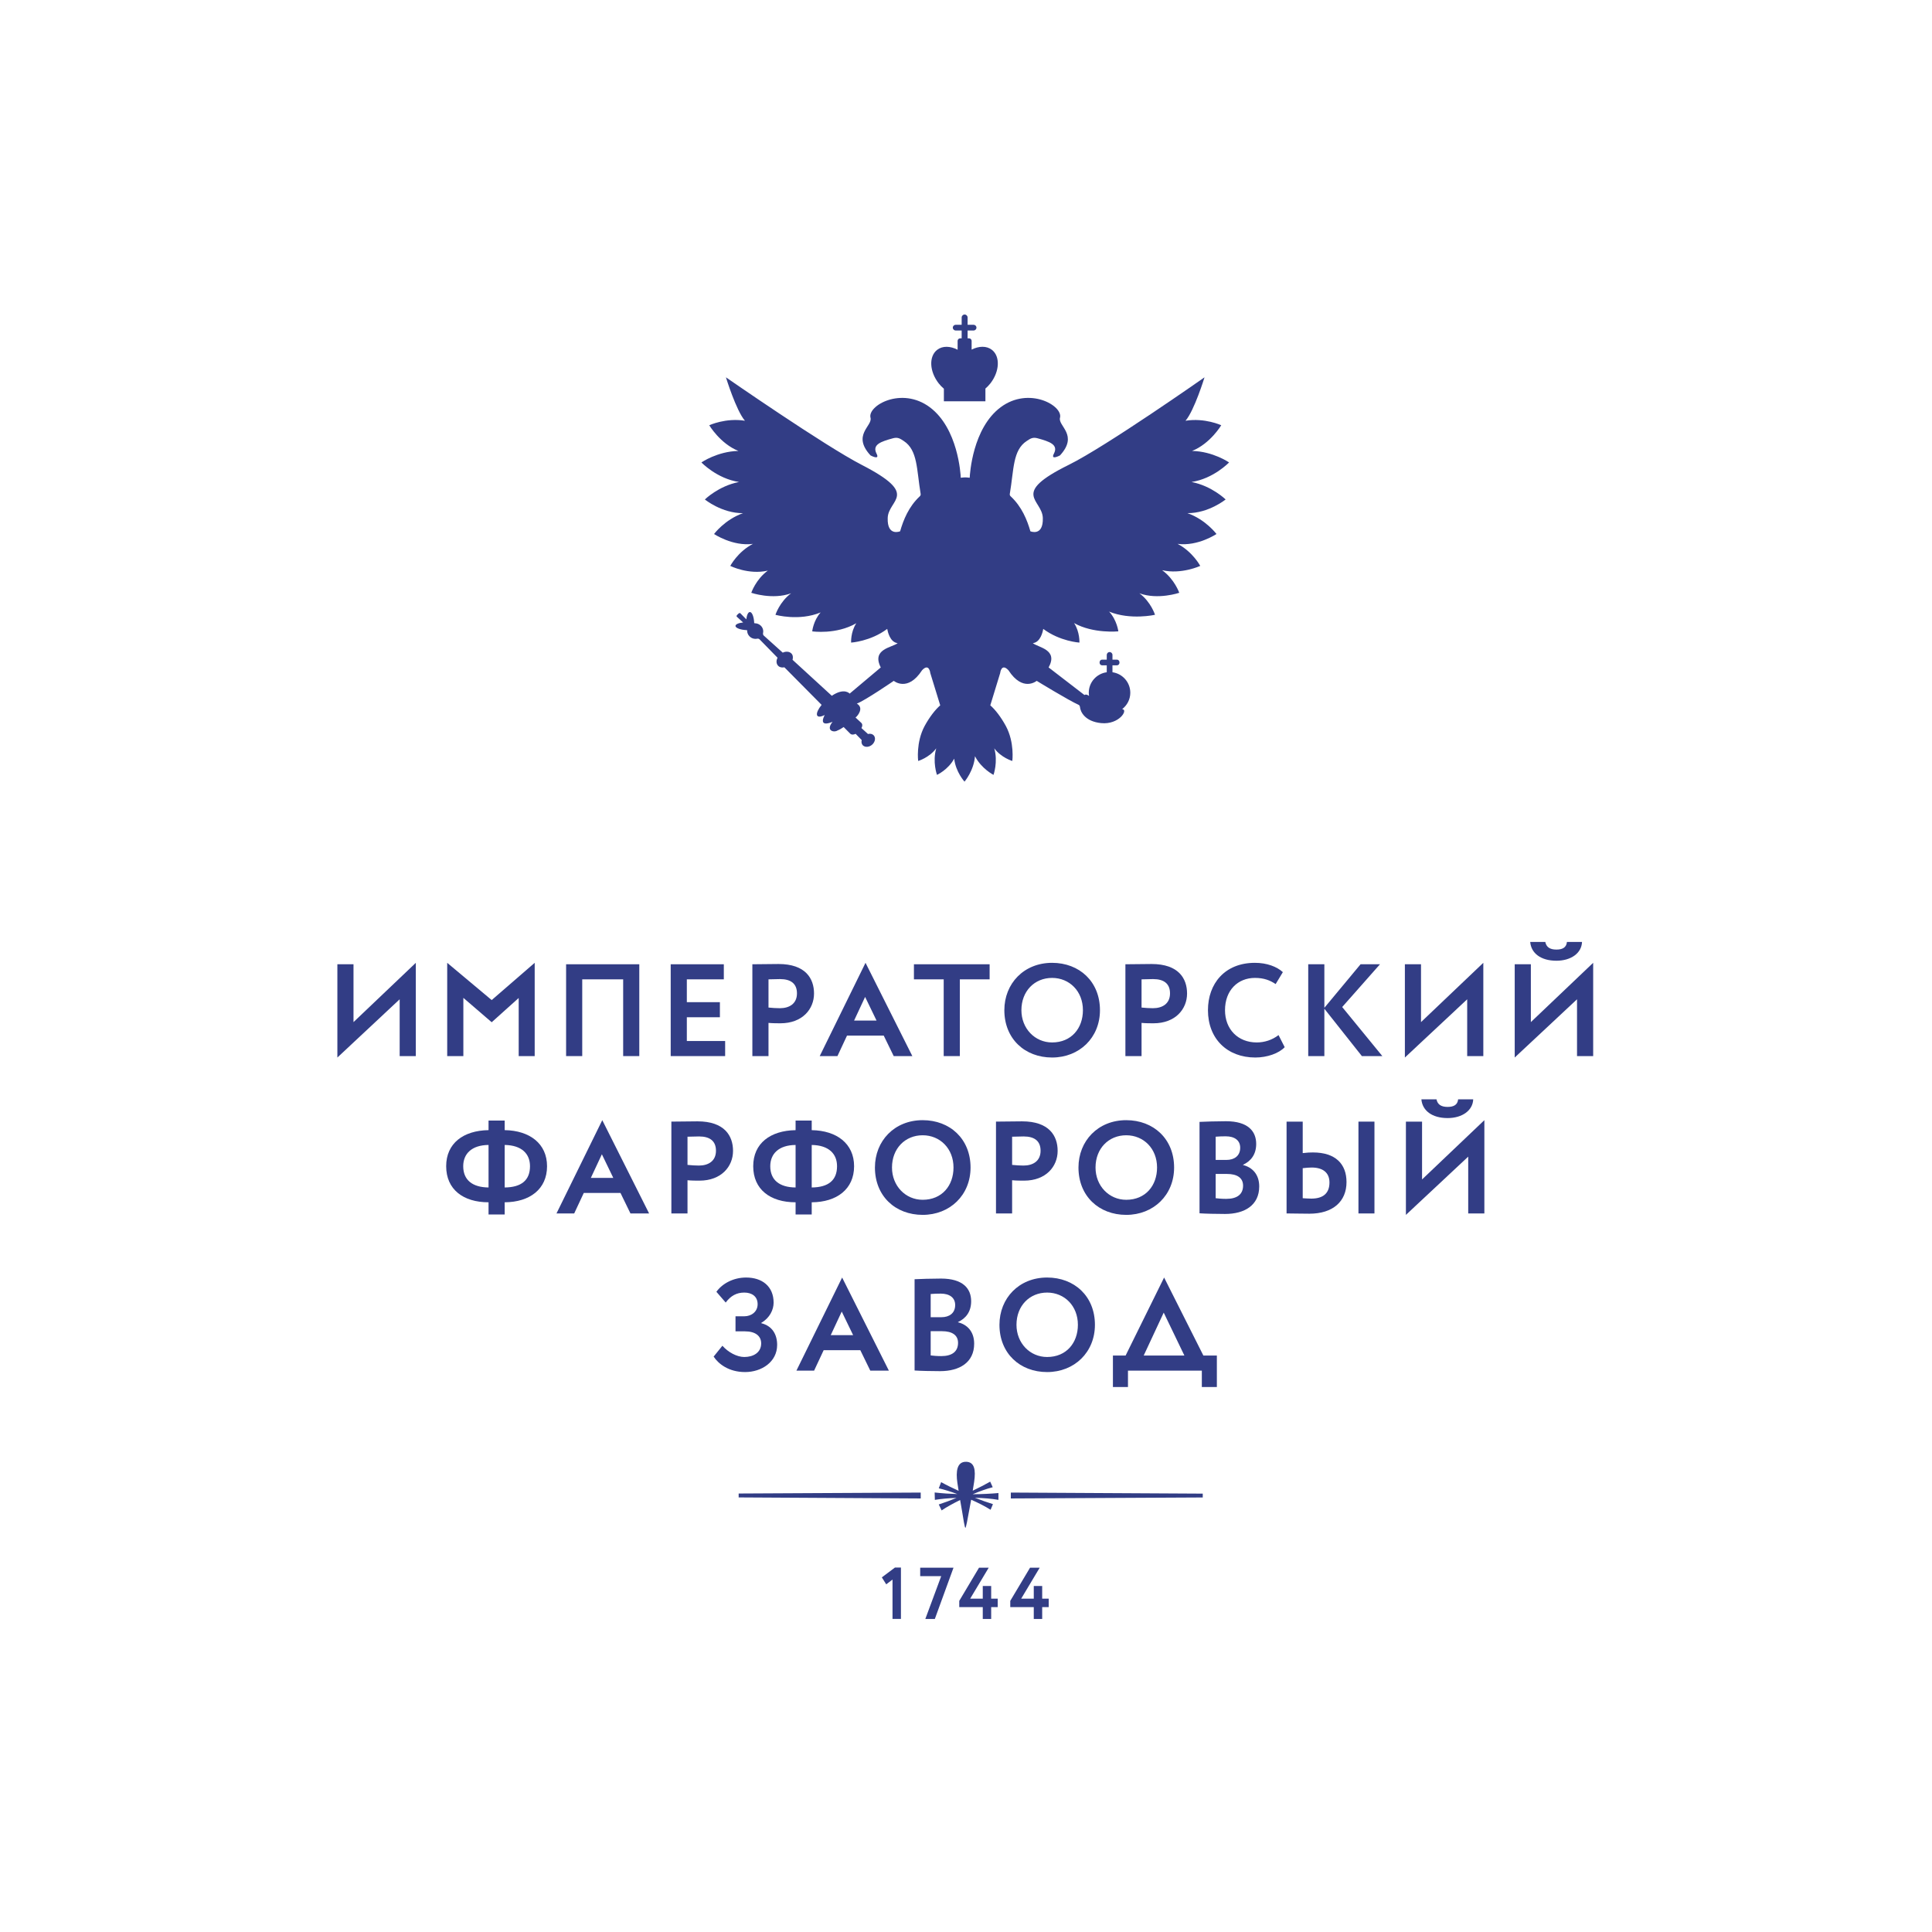 <?xml version="1.0" encoding="UTF-8"?> <!-- Creator: CorelDRAW --> <svg xmlns="http://www.w3.org/2000/svg" xmlns:xlink="http://www.w3.org/1999/xlink" xmlns:xodm="http://www.corel.com/coreldraw/odm/2003" xml:space="preserve" width="1181px" height="1181px" style="shape-rendering:geometricPrecision; text-rendering:geometricPrecision; image-rendering:optimizeQuality; fill-rule:evenodd; clip-rule:evenodd" viewBox="0 0 1181 1181"> <defs> <style type="text/css"> <![CDATA[ .fil1 {fill:none} .fil0 {fill:#323D85;fill-rule:nonzero} ]]> </style> </defs> <g id="Слой_x0020_1">  <g id="_1377542785232"> <path class="fil0" d="M594.59 913.4c4.24,-1.79 8.47,-3.31 12.03,-4.23l0.21 -0.07 -1.55 -3.4 -0.16 0.1c-2.86,1.64 -6.51,3.53 -10.51,5.44 0.3,-1.79 0.59,-3.58 0.86,-5.35 1.12,-7.51 0.14,-12.15 -4.78,-12.32 -5.76,-0.2 -6.46,5.91 -5.46,12.83 0.23,1.64 0.5,3.27 0.76,4.91 -3.69,-1.69 -7.33,-3.43 -10.51,-5.21l-0.17 -0.11 -1.46 3.79 0.21 0.05c2.99,0.68 6.96,1.91 11.16,3.46 -4.27,-0.12 -9.05,-0.41 -13.67,-0.94l-0.21 -0.01 0.12 4.32 0 0.2 0.21 -0.04c3.44,-0.58 8.07,-1 13.05,-1.19 -3.64,1.5 -7.31,2.88 -10.67,3.95l-0.2 0.06 1.76 3.65 0.17 -0.12c2.74,-1.87 6.74,-4.08 11.13,-6.25 0.83,4.82 1.66,9.45 2.31,13.57 0.96,5.16 0.96,3.91 1.87,0.04 0.77,-3.97 1.68,-8.78 2.57,-13.78 4.32,1.91 8.49,3.99 11.68,6.04l0.19 0.11 1.44 -3.46 -0.2 -0.06c-3.05,-0.94 -6.82,-2.25 -10.83,-3.82 5.44,0.15 10.37,0.57 14.2,1.25l0.19 0.03 0.01 -4.18 -0.2 0.03c-4.28,0.39 -9.85,0.66 -15.55,0.71z"></path> <polygon class="fil0" points="562.82,912.38 451.53,912.96 451.53,915.35 562.82,915.98 "></polygon> <polygon class="fil0" points="617.9,915.98 735.22,915.38 735.22,913.03 617.9,912.38 "></polygon> <polygon class="fil0" points="216.09,589.44 206.23,589.44 206.23,646.45 244.31,610.85 244.31,645.57 254.18,645.57 254.18,588.56 216.09,624.8 "></polygon> <polygon class="fil0" points="283.24,609.97 300.56,624.88 317.07,610.05 317.07,645.57 326.85,645.57 326.85,588.56 300.56,611.33 273.37,588.56 273.37,645.57 283.24,645.57 "></polygon> <polygon class="fil0" points="355.91,598.66 380.93,598.66 380.93,645.57 390.79,645.57 390.79,589.44 346.05,589.44 346.05,645.57 355.91,645.57 "></polygon> <polygon class="fil0" points="443.27,636.35 419.85,636.35 419.85,621.83 440.06,621.83 440.06,612.61 419.85,612.61 419.85,598.66 442.46,598.66 442.46,589.44 409.99,589.44 409.99,645.57 443.27,645.57 "></polygon> <path class="fil0" d="M469.77 598.66c2.65,-0.08 5.05,-0.16 7.06,-0.16 6.73,0 10.34,2.89 10.34,8.74 0,6.25 -4.57,9.06 -10.43,9.06 -2.24,0 -4.64,-0.16 -6.97,-0.4l0 -17.24zm0 26.62c2.41,0.24 5.62,0.24 7.3,0.24 13.39,0 20.53,-8.66 20.53,-18.2 0,-9.22 -5.22,-18.04 -21.73,-18.04 -3.93,0 -12.84,0.16 -15.96,0.16l0 56.13 9.86 0 0 -20.29z"></path> <path class="fil0" d="M528.83 609.4l6.98 14.44 -13.71 0 6.73 -14.44zm11.39 23.66l6.09 12.51 11.39 0 -28.62 -57.02 -27.99 57.02 10.83 0 5.84 -12.51 22.46 0z"></path> <polygon class="fil0" points="604.94,589.44 558.67,589.44 558.67,598.66 576.87,598.66 576.87,645.57 586.74,645.57 586.74,598.66 604.94,598.66 "></polygon> <path class="fil0" d="M643.13 637.23c-10.5,0 -18.76,-8.5 -18.76,-19.72 0,-11.64 8.02,-19.73 18.76,-19.73 10.58,0 18.84,8.09 18.84,19.73 0,11.06 -7.05,19.72 -18.84,19.72zm29.26 -19.72c0,-17.49 -12.58,-28.95 -29.26,-28.95 -17.24,0 -29.19,12.66 -29.19,28.95 0,17.47 12.51,28.93 29.19,28.93 16.68,0 29.26,-12.1 29.26,-28.93z"></path> <path class="fil0" d="M704.78 616.3c-2.24,0 -4.65,-0.16 -6.97,-0.4l0 -17.24c2.65,-0.08 5.05,-0.16 7.06,-0.16 6.73,0 10.34,2.89 10.34,8.74 0,6.25 -4.57,9.06 -10.43,9.06zm20.85 -8.98c0,-9.22 -5.21,-18.04 -21.72,-18.04 -3.93,0 -12.84,0.16 -15.97,0.16l0 56.13 9.87 0 0 -20.29c2.41,0.24 5.61,0.24 7.3,0.24 13.38,0 20.52,-8.66 20.52,-18.2z"></path> <path class="fil0" d="M768.23 637.23c-11.46,0 -19.4,-8.02 -19.4,-19.72 0,-12.19 7.86,-19.73 18.29,-19.73 5.61,0 9.3,1.52 12.66,3.77l4.41 -7.3c-3.69,-3.36 -9.78,-5.69 -17.07,-5.69 -18.53,0 -28.72,12.83 -28.72,28.95 0,17.47 11.79,28.93 28.95,28.93 7.3,0 14.44,-2.56 17.96,-6.32l-3.76 -7.39c-3.86,2.98 -8.58,4.5 -13.32,4.5z"></path> <polygon class="fil0" points="843.56,589.44 831.69,589.44 809.56,616.06 809.56,589.44 799.7,589.44 799.7,645.57 809.56,645.57 809.56,616.62 832.49,645.57 845,645.57 820.46,615.58 "></polygon> <polygon class="fil0" points="896.87,645.57 906.73,645.57 906.73,588.55 868.64,624.8 868.64,589.44 858.78,589.44 858.78,646.45 896.87,610.85 "></polygon> <path class="fil0" d="M951.42 587.28c8.83,0 15.4,-4.58 15.64,-11.48l-9.22 0c-0.32,3.45 -2.81,4.66 -6.42,4.66 -4.01,0 -6.17,-1.52 -6.81,-4.66l-9.22 0c0.55,6.83 6.41,11.48 16.03,11.48z"></path> <polygon class="fil0" points="935.79,624.8 935.79,589.44 925.92,589.44 925.92,646.45 964.01,610.85 964.01,645.57 973.88,645.57 973.88,588.55 "></polygon> <path class="fil0" d="M308.5 725.88l0 -25.99c10.5,0.17 15.48,5.46 15.48,13 0,8.58 -5.3,12.9 -15.48,12.99zm-9.86 0c-9.87,-0.09 -15.48,-4.57 -15.48,-12.99 0,-7.62 5.21,-12.91 15.48,-13l0 25.99zm9.86 -35.05l0 -5.85 -9.86 0 0 5.85c-15.4,0.24 -25.9,8.03 -25.9,22.06 0,14.19 10.42,22.05 25.9,22.05l0 7.45 9.86 0 0 -7.45c15.31,-0.09 25.9,-8.02 25.9,-22.05 0,-13.79 -10.59,-21.82 -25.9,-22.06z"></path> <path class="fil0" d="M361.18 720.02l6.74 -14.43 6.97 14.43 -13.71 0zm-21.01 21.74l10.83 0 5.85 -12.52 22.45 0 6.09 12.52 11.4 0 -28.63 -57.02 -27.99 57.02z"></path> <path class="fil0" d="M427.24 712.49c-2.25,0 -4.65,-0.17 -6.98,-0.41l0 -17.23c2.65,-0.09 5.05,-0.16 7.06,-0.16 6.73,0 10.34,2.88 10.34,8.74 0,6.25 -4.57,9.06 -10.42,9.06zm20.85 -8.98c0,-9.23 -5.22,-18.05 -21.73,-18.05 -3.93,0 -12.83,0.16 -15.96,0.16l0 56.13 9.86 0 0 -20.29c2.41,0.25 5.62,0.25 7.3,0.25 13.39,0 20.53,-8.66 20.53,-18.2z"></path> <path class="fil0" d="M470.85 712.89c0,-7.62 5.22,-12.91 15.48,-12.99l0 25.98c-9.86,-0.08 -15.48,-4.57 -15.48,-12.99zm25.34 -12.99c10.5,0.16 15.48,5.45 15.48,12.99 0,8.58 -5.29,12.91 -15.48,12.99l0 -25.98zm0 42.49l0 -7.45c15.32,-0.08 25.9,-8.02 25.9,-22.05 0,-13.79 -10.58,-21.81 -25.9,-22.05l0 -5.86 -9.86 0 0 5.86c-15.39,0.24 -25.9,8.02 -25.9,22.05 0,14.19 10.42,22.05 25.9,22.05l0 7.45 9.86 0z"></path> <path class="fil0" d="M545.26 713.69c0,-11.63 8.02,-19.72 18.76,-19.72 10.58,0 18.84,8.09 18.84,19.72 0,11.07 -7.05,19.72 -18.84,19.72 -10.5,0 -18.76,-8.49 -18.76,-19.72zm48.02 0c0,-17.48 -12.58,-28.95 -29.26,-28.95 -17.25,0 -29.19,12.67 -29.19,28.95 0,17.48 12.51,28.94 29.19,28.94 16.68,0 29.26,-12.1 29.26,-28.94z"></path> <path class="fil0" d="M625.66 712.49c-2.24,0 -4.65,-0.17 -6.97,-0.41l0 -17.23c2.65,-0.09 5.05,-0.16 7.06,-0.16 6.73,0 10.34,2.88 10.34,8.74 0,6.25 -4.57,9.06 -10.43,9.06zm-0.87 -27.03c-3.93,0 -12.84,0.16 -15.96,0.16l0 56.13 9.86 0 0 -20.29c2.41,0.25 5.61,0.25 7.3,0.25 13.39,0 20.53,-8.66 20.53,-18.2 0,-9.23 -5.22,-18.05 -21.73,-18.05z"></path> <path class="fil0" d="M688.44 693.97c10.59,0 18.85,8.09 18.85,19.72 0,11.07 -7.06,19.72 -18.85,19.72 -10.5,0 -18.76,-8.5 -18.76,-19.72 0,-11.63 8.02,-19.72 18.76,-19.72zm0 48.66c16.68,0 29.27,-12.1 29.27,-28.94 0,-17.49 -12.59,-28.95 -29.27,-28.95 -17.24,0 -29.19,12.67 -29.19,28.95 0,17.47 12.52,28.94 29.19,28.94z"></path> <path class="fil0" d="M749.61 732.85c-2.81,0 -5.13,-0.24 -6.49,-0.4l0 -14.83 6.97 0c6.17,0 9.78,2.4 9.78,7.14 0,5.29 -3.61,8.09 -10.26,8.09zm-6.49 -38c1.76,-0.16 3.93,-0.24 6.17,-0.24 5.29,0 8.82,2.4 8.82,6.97 0,5.13 -3.77,7.46 -8.34,7.46l-6.65 0 0 -14.19zm16.75 17.32l0 -0.17c4.81,-2.24 8.02,-6.33 8.02,-12.74 0,-7.78 -5.05,-13.87 -18.44,-13.87 -5.61,0 -13.07,0.24 -16.2,0.4l0 55.88c3.29,0.24 10.5,0.4 15.64,0.4 11.87,0 20.85,-5.29 20.85,-16.83 0,-7.46 -4.33,-11.71 -9.87,-13.07z"></path> <polygon class="fil0" points="830.4,741.76 840.18,741.76 840.18,685.63 830.4,685.63 "></polygon> <path class="fil0" d="M801.61 732.69c-1.92,0 -3.52,-0.15 -5.28,-0.24l0 -18.36c2.24,-0.24 3.93,-0.4 5.45,-0.4 6.89,0 10.9,3.13 10.9,9.14 0,6.58 -3.85,9.86 -11.07,9.86zm0.97 -28.22c-1.6,0 -3.77,0.08 -6.25,0.4l0 -19.24 -9.87 0 0 56.12c3.29,0 8.66,0.16 13.95,0.16 14.36,0 22.69,-7.46 22.69,-19.32 0,-10.99 -6.66,-18.12 -20.52,-18.12z"></path> <polygon class="fil0" points="869.28,685.63 859.41,685.63 859.41,742.64 897.5,707.03 897.5,741.75 907.37,741.75 907.37,684.74 869.28,720.98 "></polygon> <path class="fil0" d="M884.91 676.64c-4.01,0 -6.18,-1.51 -6.81,-4.65l-9.23 0c0.56,6.82 6.42,11.47 16.04,11.47 8.82,0 15.4,-4.57 15.64,-11.47l-9.22 0c-0.32,3.45 -2.81,4.65 -6.42,4.65z"></path> <path class="fil0" d="M475.06 822.15c0,-6.41 -2.96,-11.61 -9.68,-13.29l0 -0.24c5.2,-3.04 7.52,-8 7.52,-12.32 0,-9.93 -6.96,-15.37 -16.81,-15.37 -7.68,0 -14.49,3.6 -18.17,8.72l5.69 6.57c3.12,-4.17 6.71,-6.09 11.36,-6.09 4.64,0 8.16,2.33 8.16,7.12 0,4.65 -3.92,7.37 -8.08,7.37l-5.44 0 0 9.21 5.76 0c6.56,0 9.93,2.95 9.93,7.35 0,5.77 -4.97,8.33 -10.33,8.33 -4.56,0 -9.92,-2.96 -13.37,-6.88l-5.36 6.64c2.96,4.49 9.29,9.45 19.21,9.45 10.17,0 19.61,-6.24 19.61,-16.57z"></path> <path class="fil0" d="M514.54 801.74l6.96 14.4 -13.68 0 6.72 -14.4zm-11.05 23.61l22.41 0 6.09 12.49 11.36 0 -28.57 -56.91 -27.94 56.91 10.81 0 5.84 -12.49z"></path> <path class="fil0" d="M568.91 813.74l6.96 0c6.17,0 9.77,2.41 9.77,7.12 0,5.29 -3.6,8.1 -10.24,8.1 -2.8,0 -5.12,-0.24 -6.49,-0.41l0 -14.81zm0 -22.73c1.76,-0.16 3.93,-0.24 6.17,-0.24 5.28,0 8.8,2.4 8.8,6.97 0,5.12 -3.76,7.44 -8.32,7.44l-6.65 0 0 -14.17zm26.58 30.34c0,-7.45 -4.32,-11.69 -9.85,-13.05l0 -0.16c4.81,-2.24 8.01,-6.33 8.01,-12.72 0,-7.76 -5.05,-13.85 -18.42,-13.85 -5.6,0 -13.04,0.24 -16.16,0.4l0 55.79c3.28,0.24 10.48,0.4 15.6,0.4 11.85,0 20.82,-5.28 20.82,-16.81z"></path> <path class="fil0" d="M640.09 790.13c10.56,0 18.81,8.09 18.81,19.7 0,11.03 -7.04,19.68 -18.81,19.68 -10.49,0 -18.73,-8.48 -18.73,-19.68 0,-11.61 8,-19.7 18.73,-19.7zm0 48.59c16.65,0 29.22,-12.09 29.22,-28.89 0,-17.46 -12.57,-28.9 -29.22,-28.9 -17.21,0 -29.14,12.64 -29.14,28.9 0,17.44 12.49,28.89 29.14,28.89z"></path> <path class="fil0" d="M699.12 828.63l12.24 -26.25 12.64 26.25 -24.88 0zm12.48 -47.7l-23.54 47.7 -7.75 0 0 19.22 9.2 0 0 -10.01 45.15 0 0 10.01 9.19 0 0 -19.22 -8.24 0 -24.01 -47.7z"></path> <polygon class="fil0" points="539.05,964.22 541.73,968.47 545.58,965.56 545.58,989.63 550.73,989.63 550.73,958.22 547.06,958.22 "></polygon> <polygon class="fil0" points="562.5,963.46 575.35,963.46 565.64,989.64 571.45,989.64 582.86,958.31 562.5,958.31 "></polygon> <polygon class="fil0" points="605.89,969.5 600.75,969.5 600.75,977.24 593.05,977.24 604.38,958.31 598.46,958.31 586.38,978.58 586.38,982.39 600.75,982.39 600.75,989.64 605.89,989.64 605.89,982.39 609.88,982.39 609.88,977.24 605.89,977.24 "></polygon> <polygon class="fil0" points="637.07,969.5 631.93,969.5 631.93,977.24 624.23,977.24 635.55,958.31 629.65,958.31 617.56,978.58 617.56,982.39 631.93,982.39 631.93,989.64 637.07,989.64 637.07,982.39 641.06,982.39 641.06,977.24 637.07,977.24 "></polygon> <path class="fil0" d="M576.98 237.61l0 7.7 25.39 0 0 -7.79c1.07,-0.93 2.1,-1.96 3.04,-3.16 5.67,-7.28 6.1,-16.49 0.93,-20.51 -3.27,-2.53 -7.94,-2.4 -12.4,-0.14l0 -5.35c0,-0.85 -0.7,-1.53 -1.56,-1.53l-0.9 0 0 -4.81 3.68 0c0.96,0 1.73,-0.77 1.73,-1.73 0,-0.98 -0.77,-1.75 -1.73,-1.75l-3.68 0 0 -4.46c0,-1.01 -0.83,-1.82 -1.82,-1.82 -0.99,0 -1.81,0.81 -1.81,1.82l0 4.46 -3.67 0c-0.95,0 -1.74,0.77 -1.74,1.75 0,0.96 0.79,1.73 1.74,1.73l3.67 0 0 4.81 -0.93 0c-0.84,0 -1.54,0.68 -1.54,1.53l0 5.43c-4.48,-2.32 -9.23,-2.49 -12.51,0.06 -5.17,4.02 -4.74,13.23 0.96,20.51 0.97,1.25 2.01,2.29 3.15,3.25z"></path> <path class="fil0" d="M460.21 332.47c0,0 0,0 0.01,0.01 0,-0.01 0,-0.01 0.01,-0.01 -0.01,0 -0.01,0 -0.02,0z"></path> <path class="fil0" d="M483.53 362.69c0,0 0,0 0.01,0 0,0 0,0 0.01,0 -0.01,0 -0.01,0 -0.02,0z"></path> <path class="fil0" d="M656.59 380.89c0.01,0 0.01,0 0.01,0 0,0 -0.01,0 -0.01,-0.01l0 0.01z"></path> <path class="fil0" d="M451.75 294.63c-12.51,2.42 -20.87,10.69 -20.87,10.69 0,0 10.37,8.46 23.3,8.37 -11.16,3.93 -17.69,12.74 -17.69,12.74 0,0 11.35,7.65 23.72,6.04 -0.07,-0.19 -0.15,-0.36 0.02,0 0.18,0.45 0.08,0.23 -0.01,0.01 -9.3,4.85 -13.81,13.45 -13.81,13.45 0,0 11.19,5.6 22.94,2.88 -7.39,5.41 -10.1,13.56 -10.1,13.56 0,0 12.94,4.44 24.28,0.32 -0.18,-0.14 -0.34,-0.27 0.02,0 0.35,0.29 0.17,0.15 -0.01,0.01 -7.02,5.25 -9.52,13.12 -9.52,13.12 0,0 14.37,4.05 27.63,-1.45 -4.49,5 -5.15,11.57 -5.15,11.57 0,0 14.67,2.15 26.94,-4.97 -3.56,5.45 -3.17,11.84 -3.17,11.84 0,0 11.84,-0.71 22.07,-8.37 0.32,1.73 1.7,8.14 6.38,8.72 -3.39,2.71 -16.08,3.5 -10.32,14.84l-19.02 16c0,0 -3.2,-3.85 -10.91,1.32l-23.99 -21.98c0.41,-1.5 0.23,-2.98 -0.79,-3.95 -1.27,-1.21 -3.34,-1.32 -5.21,-0.43l-11.59 -10.43c-0.46,-0.41 -0.56,-1.05 -0.43,-1.66 0.31,-1.49 -0.15,-3.17 -1.4,-4.4 -1.03,-0.98 -2.33,-1.47 -3.64,-1.47 -0.11,-0.02 -0.23,-0.06 -0.39,-0.12 -0.14,-3.77 -1.31,-6.81 -2.66,-6.75 -1.04,0.02 -1.87,1.86 -2.17,4.47l-3.67 -3.75c-0.23,-0.22 -0.79,-0.08 -1.21,0.36l-0.61 0.58c-0.44,0.41 -0.6,0.94 -0.33,1.2l3.89 3.52c-2.71,0.27 -4.67,1.08 -4.67,2.09 -0.05,1.3 3.09,2.46 7.05,2.61 0.05,0.08 0.05,0.18 0.08,0.28 -0.02,1.27 0.47,2.56 1.51,3.57 1.26,1.23 2.98,1.68 4.56,1.37 0.56,-0.1 1.14,0 1.53,0.41l10.98 11.23c-0.94,1.81 -0.83,3.78 0.44,4.99 0.92,0.92 2.3,1.13 3.75,0.87l22.75 22.96c-4.14,5.02 -4.08,9.12 1.89,6.2 0,0 -4.61,7.97 4.8,4.15 -4.4,5.45 0.86,6.76 3.05,5.28 1.06,-0.39 2.39,-1.18 3.74,-2.08l3.98 4.02c0.77,0.76 2.11,0.76 3.31,0.11l3.72 3.81 0.01 0c-0.3,1.22 -0.11,2.44 0.7,3.25 1.46,1.4 4.08,1.14 5.87,-0.6 1.78,-1.74 2.08,-4.27 0.64,-5.66 -0.86,-0.8 -2.11,-1.01 -3.4,-0.68l0 -0.03 -3.97 -3.6c0.68,-1.13 0.71,-2.42 -0.09,-3.18l-3.52 -3.27c0.46,-0.43 0.79,-0.73 0.79,-0.73 0,0 4.76,-4.99 0,-7.78 4.76,-1.69 22.59,-13.9 22.59,-13.9 0,0 8.48,7.12 17.27,-6.46 4.39,-4.72 5.06,1.73 5.06,1.73l6.06 19.7c-3.06,2.66 -6.53,7.12 -9.55,12.66 -5.39,10.07 -3.93,21.34 -3.93,21.34 0,0 6.74,-1.97 11.04,-7.72 -2.41,8.3 0.46,16.23 0.46,16.23 0,0 6.84,-3.13 10.52,-9.92 0.92,8.18 6.31,14.05 6.31,14.05 0,0 5.69,-6.62 6.4,-15.54 3.9,7.61 11.32,11.41 11.32,11.41 0,0 2.86,-7.93 0.47,-16.23 4.28,5.75 11.03,7.72 11.03,7.72 0,0 1.47,-11.27 -3.93,-21.34 -3.02,-5.54 -6.46,-10 -9.53,-12.66l6.03 -19.7c0,0 0.68,-6.45 5.08,-1.73 8.79,13.58 17.26,6.46 17.26,6.46 0,0 19.5,11.93 25.56,14.63 0.53,0.24 0.82,0.75 0.88,1.33 0.29,3.2 3.3,8.91 12.95,9.87 11,1.12 16.83,-8.31 12.84,-8.54 2.98,-2.31 4.98,-5.9 4.98,-10.02 0,-6.4 -4.74,-11.65 -10.9,-12.53l0 -4.24 2.82 0c0.81,0 1.48,-0.74 1.48,-1.72 0,-0.98 -0.67,-1.74 -1.48,-1.74l-2.82 0 0 -2.88c0,-0.97 -0.79,-1.76 -1.75,-1.76 -0.97,0 -1.74,0.79 -1.74,1.76l0 2.88 -2.91 0c-0.84,0 -1.48,0.76 -1.48,1.74 0,0.98 0.64,1.72 1.48,1.72l2.91 0 0 4.24c-6.21,0.84 -10.99,6.1 -10.99,12.53 0,0.66 0.1,1.32 0.17,1.95 -1.95,-1.49 -2.8,-0.55 -2.8,-0.55l-21.92 -16.87c6.06,-10.99 -6.26,-12.13 -9.64,-14.84 4.7,-0.58 6.07,-6.99 6.35,-8.72 10.26,7.66 22.12,8.37 22.12,8.37 0,0 0.33,-6.44 -3.25,-11.92 -0.24,0.05 -0.49,0.11 0,-0.01 0.43,-0.09 0.23,-0.05 0.01,0.01 11.72,6.58 27.03,5.05 27.03,5.05 0,0 -0.82,-6.85 -5.63,-12.07 -0.18,0.09 -0.39,0.17 -0.02,-0.01 0.33,-0.14 0.18,-0.07 0.02,0.01 13.05,5.35 28.05,1.95 28.05,1.95 0,0 -2.46,-7.87 -9.5,-13.12 -0.18,0.14 -0.36,0.28 0,-0.01 0.34,-0.27 0.18,-0.14 0.01,0 11.31,4.12 24.31,-0.32 24.31,-0.32 0,0 -2.87,-8.31 -10.47,-13.82 -0.09,0.13 -0.19,0.26 0,0 0.16,-0.22 0.08,-0.11 0,0 11.73,2.73 23.3,-2.62 23.3,-2.62 0,0 -4.56,-8.6 -13.82,-13.45 -0.09,0.22 -0.19,0.44 -0.01,-0.01 0.16,-0.36 0.1,-0.19 0.02,0 12.36,1.6 23.73,-6.04 23.73,-6.04 0,0 -6.57,-8.82 -17.73,-12.74 -0.03,0.15 -0.06,0.3 -0.01,-0.01 0.08,-0.31 0.05,-0.16 0.01,0 12.94,0.08 23.33,-8.36 23.33,-8.36 0,0 -8.39,-8.27 -20.86,-10.69 13.47,-2.01 22.96,-11.95 22.96,-11.95 0,0 -9.8,-6.77 -22.62,-7.03 11.15,-4.45 17.83,-15.7 17.83,-15.7 0,0 -10.04,-4.66 -21.84,-2.75 5.39,-6.23 11.62,-26.55 11.62,-26.55 0,0 -60.16,42.23 -82.96,53.49 -36.08,17.83 -16.22,20.99 -15.88,32.52 0.31,11.47 -7.6,8.11 -7.6,8.11 -1.99,-6.91 -5.26,-15.09 -12.11,-21.43 -0.38,-0.36 -0.57,-0.89 -0.48,-1.41 2.54,-14.87 1.72,-26.72 10.35,-32.36 2.04,-1.33 3.51,-2.47 6.47,-1.7 7.51,2.05 13.05,3.9 10.12,9.48 -2.21,4.25 3.75,1.03 3.75,1.03 11.49,-12.53 -1.37,-17.94 0,-23.02 1.95,-7.39 -18.99,-19.3 -36.26,-6.43 -17.26,12.87 -18.82,40.93 -18.94,43.11 -0.9,-0.12 -1.81,-0.22 -2.76,-0.22 -0.9,0 -1.8,0.1 -2.7,0.22 -0.08,-2.23 -1.67,-30.24 -18.94,-43.11 -17.26,-12.87 -38.2,-0.96 -36.23,6.43 1.36,5.08 -11.54,10.49 0,23.02 0,0 5.91,3.22 3.71,-1.03 -2.87,-5.58 2.61,-7.43 10.16,-9.48 2.94,-0.77 4.4,0.37 6.45,1.7 8.62,5.63 7.82,17.48 10.33,32.33 0.09,0.54 -0.1,1.09 -0.5,1.46 -6.83,6.34 -10.06,14.51 -12.05,21.41 0,0 -7.96,3.36 -7.59,-8.11 0.31,-11.53 20.09,-13.99 -15.93,-32.52 -22.6,-11.62 -82.96,-53.49 -82.96,-53.49 0,0 6.24,20.32 11.62,26.54 -11.76,-1.9 -21.81,2.76 -21.81,2.76 0,0 6.69,11.25 17.82,15.7 -12.84,0.26 -22.61,7.03 -22.61,7.03 0,0 9.49,9.94 22.97,11.95z"></path> <polygon class="fil0" points="710.4,348.55 710.4,348.55 "></polygon> <path class="fil0" d="M719.88 332.48c0.01,0 0.01,0 0.01,0 -0.01,-0.01 -0.01,0 -0.02,-0.01 0,0.01 0.01,0.01 0.01,0.01z"></path> <path class="fil0" d="M696.55 362.7c0,0 0,0 0.01,0 -0.01,-0.01 -0.01,-0.01 -0.01,-0.01 0,0.01 0,0.01 0,0.01z"></path> <path class="fil0" d="M677.99 373.87c0.01,0 0.01,0 0.01,0 -0.01,0 -0.01,0 -0.02,0 0.01,0 0.01,0 0.01,0z"></path> <polygon class="fil0" points="725.89,313.69 725.89,313.68 725.88,313.68 "></polygon> </g> <rect class="fil1" x="-0.45" y="0.45" width="1181" height="1181"></rect> </g> </svg> 
